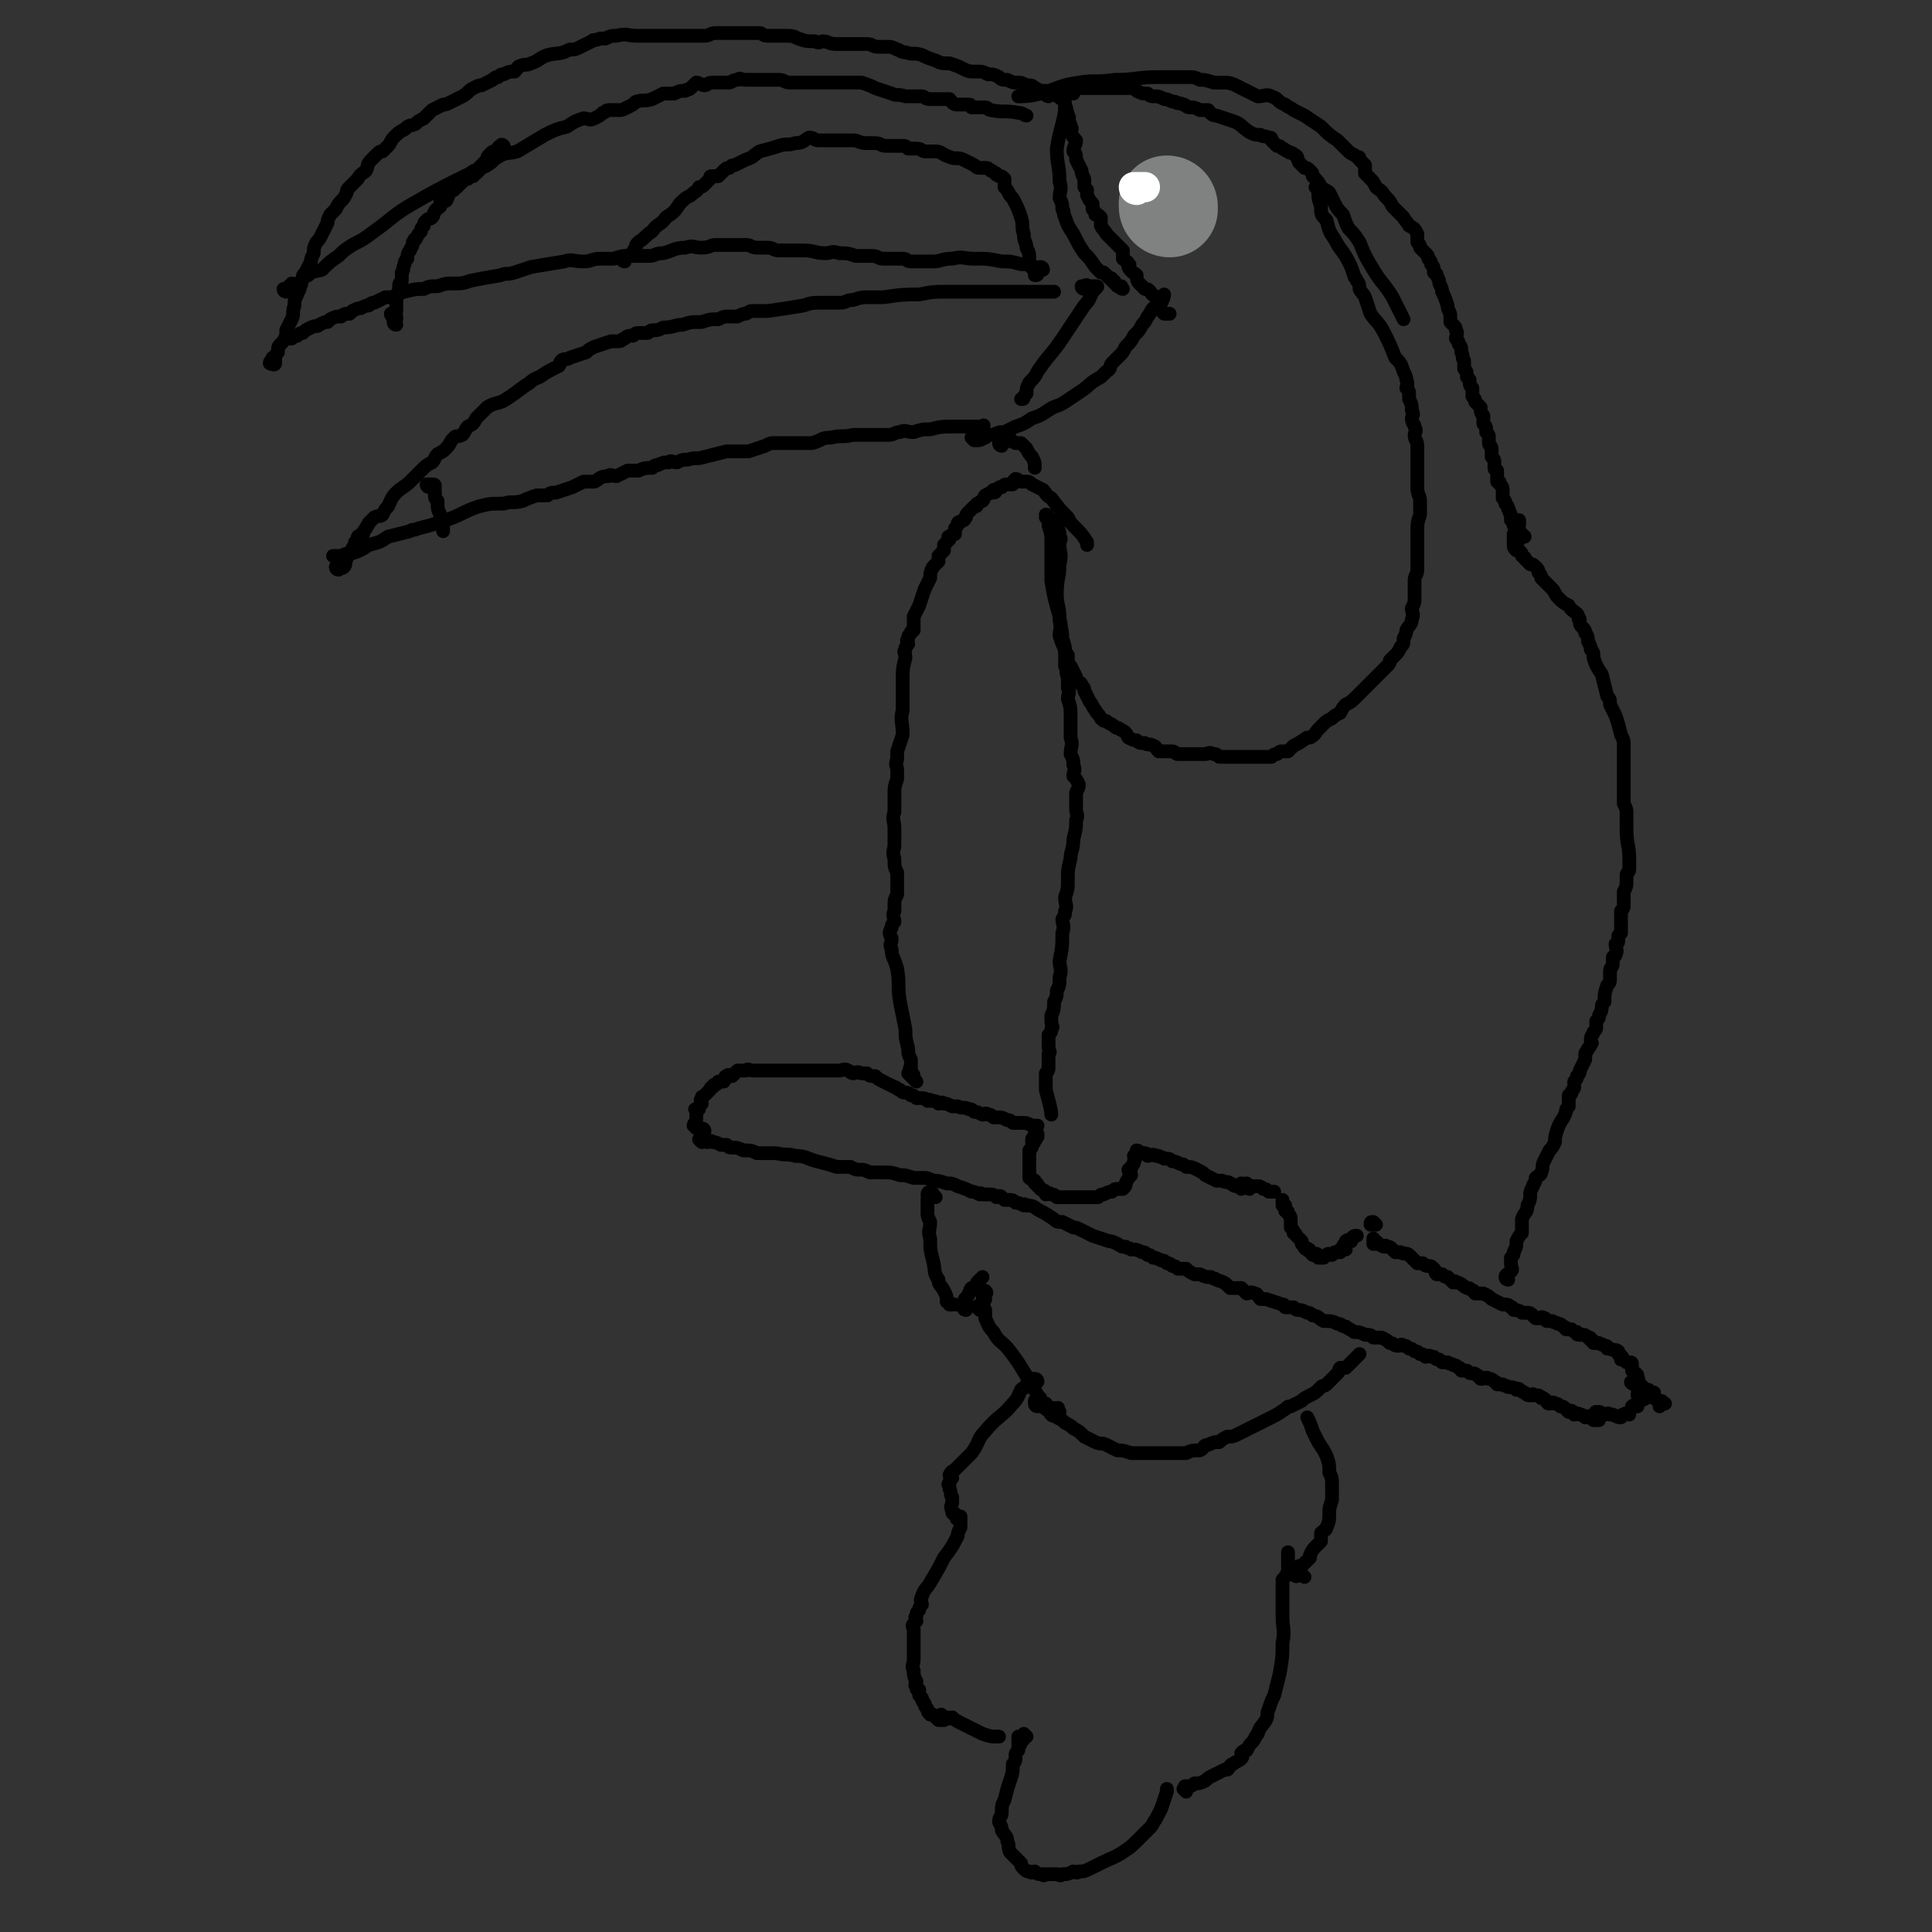 <svg viewBox='0 0 702 702' version='1.1' xmlns='http://www.w3.org/2000/svg' xmlns:xlink='http://www.w3.org/1999/xlink'><rect x="0" y="0" width="702" height="702" fill="#333333" stroke="none"/><g fill='none' stroke='#000000' stroke-width='5' stroke-linecap='round' stroke-linejoin='round'><path d='M377,502c0,0 0,-1 -1,-1 -1,0 -1,0 -2,1 0,0 0,0 -1,1 0,0 0,0 0,1 -1,0 -1,0 -2,1 -1,2 -1,3 -3,5 -4,5 -5,4 -10,10 -3,3 -2,4 -5,8 -3,3 -3,3 -6,6 -1,1 -1,0 -2,2 0,0 1,1 1,1 -1,1 -1,1 -1,2 0,0 -1,0 0,1 0,1 0,1 0,1 1,2 0,2 1,3 0,1 0,1 0,2 0,1 -1,1 0,3 0,1 0,1 1,1 0,1 0,1 1,1 0,0 -1,1 0,1 0,0 0,-1 1,-1 0,1 0,1 0,2 0,1 0,1 0,2 -1,2 -1,2 -1,3 -2,4 -2,4 -5,8 -2,4 -2,4 -5,9 -1,2 -2,2 -3,5 -1,2 0,2 0,3 -1,1 -1,1 -1,2 -1,1 -1,1 -1,2 -1,1 0,1 0,2 -1,1 -1,1 -1,1 -1,1 0,1 0,2 0,1 0,1 0,2 0,2 0,2 0,4 0,2 0,2 0,5 0,2 -1,2 0,4 0,2 0,2 1,4 0,1 -1,1 0,2 0,1 0,1 1,1 0,1 0,1 0,2 1,1 1,1 1,1 0,1 0,1 1,2 0,1 0,1 1,2 0,1 0,1 1,2 0,0 0,0 1,0 1,1 1,1 2,2 1,0 1,0 2,0 '/><path d='M343,624c0,0 -1,-1 -1,-1 0,0 1,1 2,1 1,1 1,0 2,0 1,1 1,1 3,2 2,1 2,1 4,2 2,1 2,1 4,2 3,1 3,1 6,1 '/><path d='M373,631c0,0 -1,-1 -1,-1 0,0 1,1 0,2 0,0 0,-1 -1,-1 0,0 -1,0 -1,0 0,1 0,1 0,2 1,1 1,1 0,1 0,1 0,1 0,2 -1,1 -1,1 -1,2 0,2 0,2 -1,3 0,3 0,3 -1,6 -1,3 -1,3 -2,7 -1,2 -1,2 -1,5 0,1 -1,1 -1,3 1,2 1,2 1,3 1,2 2,2 2,4 1,2 0,2 1,4 1,1 1,1 2,2 1,1 1,1 2,2 0,1 0,1 1,2 1,1 1,1 2,1 1,1 1,0 2,0 1,1 1,1 3,1 0,1 1,0 1,0 2,0 2,0 4,0 1,0 1,1 2,0 2,0 2,0 4,-1 1,0 1,1 2,0 2,0 2,0 4,-1 2,-1 2,-1 4,-2 4,-2 5,-2 8,-4 3,-2 3,-2 6,-5 2,-2 2,-2 4,-4 1,-1 1,-2 2,-3 1,-2 1,-2 2,-4 1,-3 1,-3 2,-6 0,-1 0,-1 0,-1 '/><path d='M431,651c0,0 -1,-1 -1,-1 0,0 0,0 0,0 1,-1 0,-1 1,-1 1,0 1,1 1,0 1,0 1,0 2,-1 2,0 2,0 4,-1 1,-1 1,-1 3,-2 2,-1 2,-1 4,-2 0,0 1,0 1,0 1,-1 1,-2 2,-2 1,-1 2,-1 3,-2 1,-1 0,-1 0,-2 1,-1 1,-1 2,-1 1,-2 1,-2 2,-3 1,-1 1,-2 2,-3 1,-3 1,-2 3,-5 1,-2 0,-2 1,-4 1,-3 1,-3 2,-5 1,-4 1,-4 2,-8 1,-6 1,-6 1,-11 1,-5 0,-5 0,-10 0,-4 0,-4 0,-7 0,-3 0,-3 0,-6 1,-1 1,-1 2,-3 0,-3 0,-3 0,-6 0,0 0,0 0,-1 '/><path d='M474,573c0,0 -1,-1 -1,-1 -1,0 -1,0 -1,0 -1,1 -1,1 -2,0 0,0 1,0 1,-1 0,-1 0,-1 0,-1 1,0 1,0 1,-1 1,0 1,0 2,-1 1,-1 1,-1 2,-2 0,0 0,-1 0,-1 1,-2 1,-2 2,-3 1,-1 1,-1 2,-2 0,-1 0,-2 0,-3 1,-1 2,-1 2,-2 1,-2 1,-3 1,-5 0,-2 0,-2 1,-5 0,-2 0,-2 0,-5 0,-3 0,-3 -1,-5 0,-3 0,-3 -1,-6 -1,-2 -1,-2 -3,-5 -1,-2 -1,-2 -2,-4 -1,-3 -1,-3 -2,-5 0,0 0,0 0,0 '/><path d='M377,511c0,0 -1,0 -1,-1 0,0 0,-1 0,-1 1,0 1,1 2,2 1,0 1,0 2,1 1,0 1,1 2,2 1,1 1,0 2,1 2,1 2,1 3,2 2,1 2,1 3,2 2,1 2,1 4,3 2,1 2,1 4,2 2,1 2,0 4,1 2,1 2,1 4,2 2,0 2,0 5,1 3,0 3,0 6,0 3,0 3,0 7,0 3,0 3,0 7,0 2,-1 2,-1 5,-1 2,-1 1,-2 3,-2 2,-1 2,-1 4,-1 1,-1 1,-1 3,-2 2,0 2,0 4,-1 2,-1 2,-1 4,-2 2,-1 2,-1 4,-2 2,-1 2,-1 4,-2 2,-1 2,-1 5,-3 1,-1 1,-1 2,-1 2,-1 2,-1 4,-2 1,-1 1,-1 3,-2 2,-1 2,-1 4,-3 1,-1 1,0 2,-1 1,-1 1,-1 2,-2 1,-1 1,-1 2,-2 1,-1 0,-1 1,-2 1,0 1,0 2,0 1,-1 1,-1 2,-2 2,-2 2,-2 3,-3 '/><path d='M385,513c0,0 -1,0 -1,-1 0,0 1,-1 0,0 0,0 -1,1 -1,1 0,0 1,-1 0,-1 0,-1 -1,0 -2,0 -1,-1 0,-1 -1,-2 -1,0 -1,0 -1,0 -1,-1 -1,-1 -1,-2 -1,-1 -1,-1 -2,-3 -2,-3 -2,-3 -3,-5 -3,-5 -3,-5 -6,-9 -3,-4 -4,-3 -6,-7 -2,-2 -2,-3 -3,-5 0,-2 0,-2 0,-3 -1,-1 0,-1 -1,-2 0,0 0,0 0,0 '/><path d='M356,476c0,0 -1,-1 -1,-1 0,-1 1,0 2,-1 0,0 0,-1 0,-1 0,-1 1,0 1,-1 0,-1 -1,-1 -1,-1 1,-1 1,-1 1,-1 1,0 0,-1 0,-1 '/><path d='M340,435c0,0 0,0 -1,-1 0,0 0,-1 -1,-1 0,0 -1,0 -1,1 0,0 1,0 1,1 -1,0 -1,0 -1,1 0,2 0,2 0,4 0,2 0,2 1,4 0,3 -1,3 0,6 0,4 0,4 1,8 1,4 0,4 2,7 0,2 1,2 2,4 1,2 1,2 1,4 1,0 1,0 1,1 1,0 2,0 2,0 '/><path d='M351,476c0,0 -1,0 -1,-1 0,-1 0,-1 1,-1 0,-1 0,-1 0,-2 0,0 -1,0 0,0 0,-1 1,-1 1,-2 1,-1 0,-1 1,-2 1,0 1,0 2,0 0,-1 0,-2 0,-2 1,-1 1,-1 2,-2 0,0 0,0 0,0 '/><path d='M255,415c0,0 -1,-1 -1,-1 1,0 2,0 3,1 1,0 1,-1 2,0 1,0 1,0 3,1 1,0 1,0 2,0 1,1 1,1 2,1 2,0 2,0 4,1 3,0 3,0 5,1 4,0 4,0 7,0 4,1 4,0 7,1 4,0 4,1 8,2 4,1 4,1 7,2 3,0 3,0 5,0 2,1 2,1 3,1 2,0 2,0 4,1 3,0 3,0 5,0 3,0 3,0 6,1 2,0 2,0 5,1 1,0 1,0 3,0 2,0 2,0 4,1 2,0 2,0 5,1 2,0 2,0 4,1 3,1 3,1 5,2 1,0 1,0 3,1 0,0 0,-1 1,0 1,0 1,0 2,0 2,0 2,0 3,1 1,0 1,-1 2,0 0,0 0,0 1,1 1,0 1,0 2,0 1,0 1,0 2,1 1,0 1,0 3,1 0,0 0,-1 1,0 3,0 3,1 5,2 2,1 2,1 5,3 1,1 1,1 3,1 2,1 2,1 4,2 1,0 1,0 3,1 2,1 2,1 4,2 3,1 3,1 6,2 1,0 1,0 3,1 2,1 1,1 3,1 1,1 1,0 2,1 2,0 2,0 4,1 1,0 1,0 2,1 1,0 1,0 2,1 1,0 1,0 3,1 1,0 1,0 2,1 1,0 1,0 2,1 1,0 1,0 2,1 1,0 2,0 3,0 1,1 1,1 3,2 1,0 1,0 2,0 2,1 2,1 4,1 1,1 1,0 2,1 3,1 3,1 5,3 2,0 2,0 4,0 1,1 1,1 2,2 1,0 1,-1 3,0 1,0 1,1 2,2 1,0 1,0 2,0 3,1 3,1 6,2 1,0 0,0 1,1 1,0 2,0 3,0 1,1 1,1 2,1 1,0 1,0 3,1 1,0 1,0 2,1 2,0 2,1 4,2 3,0 3,0 5,1 2,0 1,1 3,1 1,1 2,1 3,2 2,0 2,0 4,1 2,0 2,0 3,1 2,0 2,0 3,0 2,1 2,1 3,2 2,0 1,1 3,1 1,0 1,-1 2,0 1,0 1,0 2,1 1,0 1,0 2,1 1,0 1,0 2,1 1,0 1,0 2,1 1,0 1,-1 2,0 0,0 0,0 1,0 1,1 1,1 2,1 0,0 0,0 1,1 1,0 1,0 2,0 1,1 1,0 2,1 1,0 1,0 2,1 1,0 0,0 1,1 1,0 1,0 2,0 1,1 1,1 2,1 1,0 1,0 2,1 1,0 0,0 1,1 2,0 2,-1 3,0 1,0 1,0 2,1 0,0 1,0 1,1 1,0 1,0 2,0 1,1 1,0 2,1 2,0 2,0 3,1 0,0 1,-1 1,0 1,0 1,1 2,1 1,1 1,1 2,1 1,0 1,-1 1,0 1,0 1,0 2,0 1,1 1,0 1,1 1,0 1,0 2,1 0,0 0,1 1,1 1,0 1,-1 2,0 1,0 1,0 2,1 1,0 1,0 2,1 0,0 0,0 1,1 0,0 0,0 1,0 0,0 0,-1 0,0 1,0 1,0 1,1 1,0 1,-1 2,0 1,0 1,0 2,1 1,0 1,-1 1,0 1,0 1,0 2,1 1,0 1,0 2,0 0,0 0,0 0,0 '/><path d='M256,411c0,0 0,-1 -1,-1 -1,0 -1,0 -2,0 0,-1 0,-1 -1,-1 0,-1 1,-1 1,-2 0,-1 0,-1 0,-2 0,0 0,0 0,-1 0,-1 -1,-1 0,-1 0,0 0,0 1,0 0,-1 0,-1 1,-2 0,-1 -1,-1 0,-2 0,-1 0,0 1,-1 1,-1 1,-1 2,-2 0,0 0,-1 1,-1 0,-1 1,-1 1,-1 1,0 1,-1 1,-1 1,0 1,0 2,0 1,-1 0,-2 1,-2 1,-1 1,0 2,0 1,-1 1,-1 2,-2 1,0 1,0 3,0 1,-1 1,0 3,0 2,0 2,0 4,0 2,0 2,0 5,0 2,0 2,0 4,0 2,0 2,0 4,0 2,0 2,0 4,0 2,0 2,0 4,0 2,0 2,0 4,0 1,0 1,0 2,0 1,0 2,-1 3,0 1,0 1,1 2,1 1,0 1,-1 3,0 1,0 1,0 2,0 1,1 1,1 3,1 1,1 1,1 3,2 2,1 2,1 4,2 1,0 1,1 2,1 1,1 1,1 2,1 1,0 1,0 2,1 1,0 1,0 2,1 0,0 0,0 1,0 0,0 0,0 1,0 1,0 1,0 2,1 0,0 1,-1 1,0 2,0 2,0 3,1 1,0 1,-1 2,0 1,0 1,0 3,1 1,0 1,0 2,0 2,1 2,0 4,1 1,0 1,0 2,1 1,0 1,0 3,1 1,0 1,-1 2,0 1,0 1,0 2,1 1,0 1,0 2,0 1,0 1,0 3,1 1,0 1,0 2,1 1,0 1,0 2,0 1,0 1,0 2,0 1,0 1,0 3,1 1,0 2,0 2,0 '/><path d='M377,412c0,0 -1,-1 -1,-1 0,0 1,1 1,2 0,0 0,0 -1,0 0,1 1,1 0,1 0,0 -1,-1 -1,0 0,0 0,0 0,1 1,0 1,0 0,1 0,1 0,1 -1,2 0,1 0,1 0,3 0,1 0,1 0,2 0,1 0,1 0,2 0,1 0,1 0,2 0,0 0,1 0,1 1,1 1,0 2,1 0,0 0,0 0,1 1,0 1,0 1,1 1,0 1,1 1,1 1,1 1,0 2,1 0,0 0,0 0,1 1,0 1,-1 2,0 1,0 1,0 2,1 1,0 1,0 3,0 1,0 1,0 1,0 2,0 2,0 4,0 2,0 2,0 3,0 2,0 2,0 4,0 1,-1 1,-1 2,-1 2,-1 2,-1 3,-1 1,-1 1,-1 2,-1 1,0 1,0 2,0 1,-1 1,-1 1,-2 1,-2 1,-2 2,-3 0,-1 -1,-1 -1,-2 1,0 1,0 1,-1 1,-1 1,-1 1,-2 1,-1 0,-1 0,-2 1,-1 2,0 2,-1 0,0 0,-1 -1,-1 '/><path d='M467,438c0,0 -1,0 -1,-1 0,0 0,-1 0,-1 0,0 0,1 0,2 1,1 1,1 1,2 1,0 1,0 1,1 1,1 1,1 1,3 0,1 0,1 0,2 1,1 1,1 1,2 1,0 1,1 1,1 1,1 1,1 2,2 0,1 0,1 0,1 1,1 1,2 2,2 0,0 0,-1 0,0 1,0 1,0 1,1 1,0 0,0 1,1 1,0 1,-1 2,0 0,0 0,0 0,1 1,0 1,0 2,0 0,0 0,0 0,0 1,-1 1,-1 1,-1 1,-1 1,0 2,0 1,-1 1,-1 1,-1 1,0 1,0 2,0 0,-1 0,-1 0,-1 1,-1 2,0 2,0 0,-1 -1,-1 -1,-1 0,-1 1,-1 1,-1 1,-1 0,-1 0,-1 1,-1 1,0 2,0 0,-1 0,-1 0,-1 1,-1 1,-1 2,-1 '/><path d='M500,445c0,0 -1,-1 -1,-1 -1,0 -1,0 -1,1 0,0 1,0 1,0 '/><path d='M417,420c0,0 -1,-1 -1,-1 0,0 1,0 1,1 1,0 2,-1 3,0 0,0 0,0 1,0 1,1 1,0 2,1 2,0 2,0 3,1 1,0 1,0 3,1 1,0 1,0 2,1 2,0 2,0 4,1 2,1 2,1 3,2 2,1 2,1 4,2 1,0 1,0 2,0 2,1 2,0 3,1 1,0 1,1 2,1 1,0 1,0 2,0 0,-1 0,-1 1,0 1,0 1,0 2,1 '/><path d='M454,431c0,0 -1,-1 -1,-1 -1,0 -1,1 -2,2 0,0 0,-1 0,-1 0,-1 0,-1 0,-1 1,0 1,0 2,1 1,0 1,0 1,0 1,0 1,0 2,0 2,0 2,0 3,1 1,0 1,0 2,1 1,0 1,0 2,0 '/><path d='M501,452c0,0 -1,-1 -1,-1 -1,0 -1,1 -1,1 0,-1 0,-2 0,-2 0,1 0,2 0,2 0,0 1,-1 1,0 2,0 2,1 3,1 0,0 0,-1 1,0 1,0 1,0 2,1 0,0 0,0 1,1 1,0 1,0 2,0 1,1 2,0 3,1 1,1 1,1 2,2 0,0 0,0 1,1 1,0 1,0 2,0 1,1 1,1 2,1 1,0 1,0 2,1 1,1 0,1 1,2 1,0 1,0 2,0 1,1 1,1 2,1 1,1 1,1 2,2 0,0 1,-1 1,0 2,0 2,1 4,2 1,0 1,0 2,1 1,0 0,0 1,1 2,0 2,0 3,0 2,1 2,1 3,2 2,1 2,1 4,2 2,0 2,0 3,1 1,0 0,0 1,1 1,0 2,0 3,1 1,0 1,0 2,0 1,0 1,0 2,1 0,0 0,0 1,1 1,0 1,0 2,0 0,0 0,-1 1,0 1,0 0,0 1,1 1,0 1,0 2,0 1,1 1,0 2,1 1,0 1,0 2,1 0,0 1,0 1,1 1,0 1,0 2,0 1,1 1,1 2,1 0,1 0,1 1,1 0,0 0,0 1,0 1,0 1,0 2,1 1,0 1,0 1,1 1,0 1,0 1,1 1,0 1,0 2,0 1,1 1,0 2,1 1,0 1,0 1,1 1,0 1,0 1,0 1,1 2,0 3,1 0,0 0,1 0,1 1,1 1,0 1,1 1,0 0,0 0,1 1,0 1,0 2,1 1,0 1,0 1,0 1,0 1,0 1,1 0,0 0,0 0,1 0,0 0,0 0,1 1,1 2,1 2,2 1,3 0,5 0,7 '/><path d='M594,503c-1,0 -2,-1 -1,-1 0,0 1,0 2,1 1,0 1,0 2,1 0,0 0,0 0,1 1,0 1,0 2,0 1,1 1,1 2,1 0,1 0,1 0,2 1,1 1,0 2,1 1,0 1,0 1,1 0,0 1,0 1,0 -1,0 -2,0 -2,0 0,0 1,-1 1,0 0,0 -1,1 -1,1 '/><path d='M581,514c0,0 -2,-1 -1,-1 0,0 1,0 2,1 0,0 -1,0 -1,0 0,0 0,-1 0,-1 0,0 1,0 1,1 1,0 1,0 1,0 1,0 1,-1 2,0 1,0 1,0 1,0 2,1 2,1 3,1 1,-1 0,-1 1,-1 1,-1 1,0 2,0 0,-1 0,-1 0,-1 1,-1 1,-2 1,-2 1,-1 1,0 2,0 0,-1 0,-1 0,-1 2,-2 2,-1 3,-2 0,0 0,0 0,0 '/><path d='M548,465c0,0 -1,0 -1,-1 0,-1 1,-1 2,-2 1,-1 0,-1 0,-3 0,-1 0,-1 0,-2 1,-1 1,-1 1,-2 1,-2 1,-2 1,-4 1,-2 1,-2 2,-3 0,-3 0,-3 0,-5 1,-3 2,-2 2,-5 1,-2 1,-2 1,-4 0,-1 0,-1 1,-3 0,-1 1,-1 1,-3 1,-1 2,-1 2,-2 1,-2 0,-2 1,-4 1,-2 1,-2 2,-4 1,-1 1,-1 2,-3 0,-2 0,-2 1,-5 1,-3 2,-3 3,-6 0,-1 0,-1 1,-2 0,-2 0,-2 0,-4 0,0 1,0 1,-1 0,-1 1,-1 1,-2 0,-1 0,-1 0,-2 1,-1 1,-1 1,-2 1,-1 1,-1 1,-2 1,-2 1,-2 2,-4 0,-1 0,-1 0,-2 0,-1 1,-1 1,-2 1,-1 1,-1 1,-2 1,0 0,0 0,-1 0,-2 1,-2 1,-3 1,-1 1,-1 1,-2 0,-1 0,-1 0,-2 1,-1 1,-1 1,-2 1,-2 1,-2 1,-3 0,-1 0,-1 1,-2 0,-3 0,-3 1,-6 1,-1 1,-1 1,-3 0,-1 0,-1 0,-2 0,-2 1,-1 1,-3 0,-1 0,-1 0,-2 0,-1 1,0 1,-1 1,-2 0,-2 0,-4 0,0 1,0 1,-1 0,-1 0,-1 0,-2 0,0 0,0 1,-1 0,0 0,0 0,-1 0,-1 0,-1 0,-1 0,-2 0,-2 0,-4 0,-1 0,-1 0,-2 1,-1 1,-1 1,-3 0,-2 0,-2 0,-4 0,0 0,0 0,0 1,-2 1,-2 1,-4 0,-1 0,-1 0,-2 0,-1 1,-1 1,-2 0,-1 0,-1 0,-2 0,-1 0,-1 0,-2 0,-5 -1,-5 -1,-11 0,-2 0,-2 0,-5 0,-2 0,-2 -1,-4 0,-1 0,-2 0,-3 0,-1 0,-1 0,-1 0,-2 0,-2 0,-3 0,-2 0,-2 0,-4 0,-1 0,-1 0,-1 0,-2 0,-2 0,-3 0,-1 0,-1 0,-3 0,-1 0,-1 0,-3 0,-2 0,-2 -1,-4 -1,-4 -1,-4 -2,-7 -1,-2 -1,-2 -2,-4 0,-2 0,-2 -1,-3 -1,-4 -1,-4 -2,-8 -2,-3 -2,-3 -3,-6 0,-2 0,-2 -1,-3 0,-1 0,-1 -1,-3 0,-1 0,-2 -1,-3 0,-1 0,-1 -1,-2 -1,-1 -1,-1 -1,-3 -1,0 0,-1 -1,-2 -1,-1 -2,-1 -3,-3 -2,-1 -2,-1 -4,-3 -1,-1 -1,-2 -2,-3 -1,-1 -1,-1 -2,-2 -1,-1 -1,-1 -2,-2 0,-1 0,-1 -1,-2 0,-1 0,-1 -1,-2 -1,-1 -1,-1 -2,-1 -1,-1 -1,-1 -2,-2 0,-1 0,0 -1,-1 0,-1 0,-1 -1,-2 0,0 -1,0 -1,0 -1,-1 -1,-1 -1,-2 0,-1 0,-1 0,-2 0,0 0,0 0,-1 0,0 0,0 0,-1 1,-1 1,0 1,-1 1,-1 1,-2 1,-3 0,0 0,-1 0,-1 '/><path d='M333,393c0,0 0,0 -1,-1 0,0 0,0 -1,-1 0,0 -1,-1 -1,-1 0,0 1,1 2,1 0,-1 -1,-1 -1,-2 -1,-1 0,-1 0,-1 0,-1 0,-1 0,-2 0,0 0,0 0,-1 -1,-2 -1,-2 -1,-4 -1,-4 -1,-4 -1,-7 -1,-5 -1,-5 -2,-10 -1,-6 0,-6 -1,-12 -1,-4 -2,-4 -2,-7 -1,-2 0,-2 0,-4 -1,-2 -1,-2 0,-4 0,-1 0,-1 1,-2 0,-2 -1,-2 0,-4 0,-1 0,-1 0,-2 0,-2 0,-2 1,-4 0,-2 0,-2 0,-3 0,-3 0,-3 0,-5 -1,-2 -1,-2 -1,-5 -1,-3 0,-3 0,-5 0,-3 0,-3 0,-6 0,-3 -1,-3 0,-6 0,-3 0,-3 0,-7 0,-2 0,-2 1,-5 0,-2 0,-2 0,-3 0,-2 -1,-2 0,-4 0,-1 0,-1 0,-3 1,-3 1,-3 2,-6 0,-5 -1,-5 0,-9 0,-6 0,-6 0,-11 0,-4 0,-4 1,-8 0,-2 -1,-2 0,-3 0,-1 0,-1 1,-2 0,-1 -1,-1 0,-2 0,-1 0,-1 1,-2 0,-1 0,0 1,-1 0,-3 0,-3 0,-5 1,-2 1,-2 2,-4 1,-3 1,-3 2,-6 1,-2 1,-2 2,-4 0,-2 0,-2 1,-4 1,-1 1,-1 2,-2 0,-1 0,-1 0,-2 1,-1 1,-1 2,-2 0,-1 0,-1 0,-2 1,-1 1,-1 2,-2 0,-1 -1,-1 0,-1 1,-1 1,-1 2,-1 0,-1 0,-1 0,-2 1,-1 1,-1 1,-2 1,-1 1,0 2,-1 1,0 0,-1 1,-1 0,-1 0,-1 1,-2 1,-1 1,-1 2,-2 1,0 1,0 1,-1 1,0 1,-1 2,-1 1,-1 0,-1 1,-2 2,-1 2,-1 3,-2 0,0 0,1 0,1 1,0 1,-1 1,-1 1,-1 1,-1 2,-1 1,-1 1,-1 2,-1 1,0 1,0 2,0 0,-1 0,-1 1,-2 1,0 1,1 2,1 1,0 1,0 2,0 1,0 1,0 2,1 2,1 2,1 4,2 1,1 1,2 3,3 3,4 3,4 6,7 1,2 1,2 3,4 2,2 2,2 4,5 0,0 0,0 0,1 '/><path d='M381,188c0,0 -1,0 -1,-1 0,0 0,0 0,0 1,0 0,0 0,1 1,1 1,1 1,3 1,3 1,3 1,7 0,6 0,7 0,13 1,6 1,6 3,13 0,4 1,4 1,8 1,3 1,3 1,5 0,3 0,3 0,5 1,2 0,2 1,4 0,2 0,2 0,4 1,2 0,2 0,4 1,3 1,3 1,6 0,4 0,4 0,8 1,3 0,3 0,6 1,2 1,2 1,4 1,2 0,2 0,4 1,1 1,1 2,3 0,1 0,1 -1,3 0,1 0,1 0,2 0,2 0,2 0,4 0,2 1,2 0,4 0,3 0,3 -1,7 0,4 -1,4 -1,7 -1,4 -1,4 -1,8 0,3 0,3 -1,6 0,3 1,3 0,5 0,2 0,1 -1,3 0,2 1,2 0,5 0,5 0,5 -1,10 0,3 1,3 0,6 0,3 0,3 -1,5 0,2 0,2 -1,4 0,2 0,3 -1,5 0,1 0,1 0,2 0,2 1,2 0,3 0,1 0,1 -1,2 0,2 0,2 0,4 0,2 1,2 0,3 0,2 0,2 0,4 0,2 0,2 -1,3 0,3 0,3 0,6 1,4 2,7 2,9 '/><path d='M384,190c0,0 -1,-1 -1,-1 0,0 1,0 2,1 0,0 0,0 -1,1 0,0 0,0 0,1 1,1 1,1 1,3 1,1 0,1 0,3 0,3 1,3 0,7 0,5 -1,5 -1,11 0,4 1,4 1,9 1,3 0,3 0,6 1,3 1,3 2,5 0,1 0,1 1,2 0,1 0,1 0,3 1,1 1,1 1,1 1,2 1,2 2,4 0,0 0,0 0,1 1,1 2,1 2,2 1,1 1,1 1,2 1,2 1,2 2,4 1,1 1,2 2,3 1,2 1,1 2,3 1,1 1,1 2,1 1,1 2,1 3,2 1,1 1,0 2,1 2,1 2,1 3,3 2,1 2,1 3,1 1,1 1,1 3,1 1,1 2,0 3,1 1,0 1,1 2,2 1,0 1,0 2,0 2,0 2,0 3,0 1,0 1,1 2,1 1,0 1,0 2,0 2,0 2,0 3,0 1,0 1,0 2,0 1,0 1,0 3,0 1,0 1,-1 3,0 1,0 1,0 2,1 2,0 2,0 4,0 1,0 1,0 3,0 2,0 2,0 3,0 2,0 2,0 3,0 1,0 1,0 2,0 1,0 1,0 3,0 1,0 1,0 1,0 1,-1 1,-1 2,-1 1,-1 1,-1 2,-1 1,0 1,0 2,0 1,-1 1,-1 1,-1 1,-1 1,-1 1,-1 2,-1 2,-1 5,-3 0,0 1,0 1,0 2,-1 2,-2 3,-3 1,-1 1,-1 2,-2 1,-1 1,-1 3,-2 1,-1 1,-1 3,-2 1,-2 1,-2 2,-3 2,-1 2,-1 4,-3 1,-1 1,-1 3,-3 1,-1 1,-1 3,-3 0,0 0,0 1,-1 1,-1 1,-1 2,-2 1,-1 1,-1 2,-2 1,-1 1,-1 1,-2 1,-1 1,-1 2,-2 1,-1 1,-1 2,-3 1,-1 1,-1 1,-3 1,-2 1,-2 1,-3 1,-2 2,-2 2,-4 1,-2 0,-2 0,-4 1,-2 1,-2 1,-4 0,-2 0,-2 0,-4 0,-1 0,-1 0,-2 0,-2 1,-2 1,-4 0,-1 0,-1 0,-2 0,-1 0,-1 0,-2 0,-2 0,-2 0,-3 0,-1 0,-1 0,-2 0,-1 0,-1 0,-3 0,-1 0,-1 0,-1 0,-4 0,-4 1,-7 0,-2 0,-2 0,-5 0,-2 -1,-2 -1,-5 0,-3 0,-3 0,-6 0,-2 0,-2 0,-5 0,-2 0,-2 0,-4 0,-2 -1,-2 -1,-4 0,-1 1,-1 0,-3 0,-1 -1,-1 -1,-3 0,-1 1,-1 0,-3 0,-2 0,-2 -1,-4 0,-1 0,-1 0,-2 0,-1 0,-1 -1,-2 0,-1 1,-1 0,-3 0,-1 0,-1 -1,-3 -1,-3 -1,-3 -3,-5 -2,-5 -2,-5 -4,-9 -2,-4 -3,-4 -5,-7 -1,-3 -1,-3 -2,-6 -1,-2 -1,-1 -2,-3 0,-1 0,-2 -1,-3 0,-1 -1,-1 -1,-2 -1,-3 -1,-3 -2,-5 -2,-4 -3,-4 -5,-8 -2,-3 -2,-3 -3,-7 -2,-2 -2,-2 -2,-5 -1,-3 -1,-3 -1,-5 0,-1 0,-1 -1,-2 '/><path d='M386,36c0,0 -1,0 -1,-1 0,0 1,-1 2,-1 1,0 1,0 2,0 0,0 0,-1 0,-1 1,0 1,0 1,0 1,0 1,-1 2,-1 2,0 2,0 4,0 2,0 2,0 3,0 2,0 2,0 4,0 2,0 2,0 4,0 2,0 2,0 4,0 1,0 1,0 2,1 2,1 2,1 4,1 1,1 1,1 3,1 1,0 1,0 3,1 2,0 2,1 4,1 1,1 1,0 3,1 1,0 1,1 2,1 2,0 2,0 4,1 1,0 1,0 3,0 1,1 1,2 3,2 3,1 3,1 6,2 3,1 3,2 6,4 2,1 2,1 4,1 1,1 1,0 3,1 1,0 1,0 1,1 1,1 1,1 2,2 1,0 1,0 2,1 1,0 1,1 2,1 1,1 1,0 2,1 2,1 1,1 2,3 1,1 1,1 2,2 1,0 1,0 2,1 1,1 1,1 1,2 2,2 2,2 3,4 1,1 2,1 3,2 1,2 1,2 2,4 1,2 1,2 3,4 1,3 1,3 2,5 2,2 2,2 4,5 2,5 2,5 5,10 3,5 4,5 7,10 2,4 3,6 4,8 '/><path d='M554,195c0,0 -1,-1 -1,-1 -1,0 0,2 -1,2 0,0 -1,0 -1,0 0,-1 0,-1 0,-1 0,-1 0,-1 0,-2 0,-1 0,-1 -1,-2 0,-1 0,-1 -1,-2 0,-1 0,-1 0,-2 -1,-1 0,-1 -1,-2 0,-1 0,-1 -1,-2 0,-1 0,-1 -1,-2 0,-1 0,-1 0,-2 0,-1 0,-1 0,-1 0,-1 0,-1 -1,-2 0,-1 0,-1 -1,-1 0,-1 0,-1 0,-2 0,-1 0,-1 0,-2 0,0 -1,0 -1,-1 0,-1 0,-1 0,-2 0,-1 0,-1 -1,-2 0,-1 0,-1 0,-2 0,0 0,0 0,-1 0,-1 -1,-1 -1,-2 0,-1 0,-1 0,-2 0,-1 0,-1 -1,-2 0,0 0,0 0,-1 0,-1 0,-1 -1,-2 0,-1 0,-1 0,-3 -1,-1 -1,-1 -1,-3 -1,-1 -1,-1 -2,-2 0,-1 0,-1 -1,-2 0,-1 0,-1 0,-3 -1,-1 -1,-1 -1,-3 0,0 0,0 -1,-1 0,-2 0,-2 -1,-3 0,-1 0,-1 0,-3 -1,-1 0,-1 -1,-3 0,-2 0,-2 -1,-3 0,-1 0,-1 -1,-2 0,-1 1,-2 0,-3 0,-1 0,-1 -1,-2 0,0 0,0 -1,-1 0,-1 0,-1 0,-2 0,-2 -1,-2 -1,-4 -1,-3 -1,-3 -2,-5 0,-1 0,-1 -1,-3 0,-1 0,-1 -1,-3 0,-1 0,0 -1,-1 0,-2 0,-2 -1,-3 0,-1 0,-1 -1,-2 0,-1 0,-1 -1,-2 -1,-1 -1,-1 -2,-2 0,-1 0,-1 -1,-2 0,-1 0,-2 0,-3 -1,-2 -1,-2 -3,-3 -1,-2 -1,-1 -2,-3 -2,-2 -2,-2 -4,-4 -1,-2 -1,-2 -3,-4 -1,-2 -2,-2 -3,-3 -1,-2 -1,-2 -2,-3 -1,-1 -1,-1 -2,-2 0,-1 0,-2 0,-3 -1,-1 -1,-1 -2,-2 0,-1 0,-1 -1,-1 -1,-1 -2,-1 -3,-2 -2,-2 -2,-2 -4,-4 -3,-2 -3,-2 -6,-5 -3,-2 -3,-2 -6,-4 -2,-1 -2,-1 -4,-2 -1,-1 -2,-1 -3,-2 -3,-1 -2,-2 -5,-3 -2,-1 -2,0 -5,0 -2,-1 -2,-1 -4,-2 -2,-1 -2,-1 -4,-2 -2,-1 -3,-1 -5,-1 -2,0 -2,0 -3,0 -3,-1 -3,-1 -5,-1 -2,-1 -2,-1 -5,-1 -5,0 -5,0 -10,0 -8,0 -8,1 -16,1 -7,1 -7,0 -13,1 -7,1 -7,2 -14,4 -4,1 -6,1 -8,1 '/><path d='M381,35c0,0 -1,0 -1,-1 0,0 1,0 1,0 1,0 1,0 2,0 1,1 1,1 2,1 1,0 1,0 1,1 1,1 1,1 1,2 0,0 0,0 0,1 1,0 0,1 0,1 1,1 1,1 1,2 1,1 0,1 0,2 1,1 1,1 1,2 1,1 0,1 0,2 1,2 1,2 2,3 0,2 -1,2 -1,4 1,1 1,1 1,3 1,2 1,2 2,4 0,1 0,1 1,3 0,1 0,1 0,3 1,1 1,1 1,1 0,1 0,1 0,2 1,2 1,2 2,3 0,1 0,1 0,2 1,1 1,1 1,2 1,0 1,0 2,1 0,1 0,2 0,3 1,2 1,1 2,3 1,1 1,1 2,2 1,1 1,1 2,2 1,1 1,1 2,2 0,1 0,2 0,3 1,1 2,1 2,2 1,0 0,1 0,1 1,2 2,2 3,3 0,1 0,2 1,3 1,1 1,1 2,2 1,0 1,0 2,1 1,2 2,1 3,3 0,1 0,2 0,3 1,1 1,1 2,2 1,0 1,0 2,0 '/><path d='M354,160c0,0 -1,-1 -1,-1 0,0 1,1 2,1 2,0 2,-1 3,-1 1,-1 1,-1 3,-1 2,-1 2,-1 4,-1 2,-1 2,-1 4,-2 3,-1 3,-1 6,-3 3,-1 3,-1 6,-3 3,-2 3,-1 6,-3 3,-2 3,-2 6,-4 3,-2 3,-3 7,-5 1,-1 1,-1 2,-2 2,-1 1,-2 2,-3 1,-1 1,-1 3,-3 1,-1 1,-1 2,-3 2,-2 2,-2 3,-4 2,-2 2,-2 3,-4 1,-1 1,-1 2,-3 1,-1 1,-2 2,-3 1,-1 2,-1 3,-2 1,-2 1,-3 1,-3 '/><path d='M364,162c0,0 -1,0 -1,-1 0,0 1,0 1,0 1,-1 1,-1 2,-1 1,-1 0,-2 0,-1 1,0 1,0 1,1 1,1 1,0 2,1 1,0 1,0 2,0 1,1 1,1 2,2 1,2 1,2 2,3 1,2 1,2 1,4 0,0 0,0 0,0 '/></g>
<g fill='none' stroke='#808282' stroke-width='35' stroke-linecap='round' stroke-linejoin='round'><path d='M425,76c0,0 -1,0 -1,-1 0,0 0,-1 0,-1 1,0 1,1 1,1 '/></g>
<g fill='none' stroke='#FFFFFF' stroke-width='11' stroke-linecap='round' stroke-linejoin='round'><path d='M413,69c0,0 -1,0 -1,-1 0,0 1,0 2,0 1,0 1,0 2,0 '/></g>
<g fill='none' stroke='#000000' stroke-width='5' stroke-linecap='round' stroke-linejoin='round'><path d='M357,156c0,0 -1,0 -1,-1 0,0 1,0 1,0 1,-1 0,0 -1,0 -1,0 -1,0 -2,0 -2,0 -2,0 -3,0 -3,0 -3,0 -5,0 -4,0 -4,0 -8,1 -3,0 -3,0 -6,1 -3,0 -3,-1 -5,0 -2,0 -2,1 -4,1 -2,0 -2,0 -4,0 -1,0 -1,0 -2,0 -2,0 -2,0 -3,0 -2,0 -2,0 -4,0 -4,1 -4,0 -8,1 -4,0 -3,1 -7,2 -2,0 -2,0 -3,0 -2,0 -2,0 -3,0 -1,0 -1,0 -2,0 0,0 0,0 -1,0 -1,0 -1,0 -1,0 -1,0 -1,0 -2,0 -1,0 -1,0 -2,0 -1,0 -1,0 -3,1 -3,1 -3,1 -6,2 -4,0 -4,0 -8,0 -4,1 -4,1 -8,2 -3,1 -3,0 -6,1 -2,0 -2,0 -4,1 -2,0 -2,-1 -3,0 -2,0 -2,0 -4,1 -1,0 -1,0 -2,1 -2,0 -3,0 -5,1 -2,0 -2,0 -4,0 -2,1 -2,1 -4,2 -2,0 -2,-1 -3,0 -3,0 -3,1 -5,2 -2,0 -2,0 -4,0 -2,1 -2,1 -4,2 -3,1 -3,1 -6,2 -2,0 -2,0 -3,1 -2,0 -2,0 -4,0 -3,1 -3,1 -5,2 -4,1 -4,0 -7,1 -5,0 -5,0 -9,1 -6,2 -6,3 -12,5 -2,0 -2,0 -3,1 -3,1 -3,1 -7,2 -2,1 -2,0 -3,1 -4,1 -4,1 -8,2 -3,2 -3,2 -7,3 -3,2 -3,2 -6,3 -2,0 -2,0 -4,1 -1,0 -1,0 -2,0 0,0 -1,0 -1,0 '/><path d='M123,207c0,0 -1,0 -1,-1 1,0 2,1 3,0 1,-1 0,-2 1,-3 0,-1 1,-1 1,-2 1,0 0,-1 1,-1 0,-1 0,-1 1,-2 0,0 0,0 0,-1 1,-1 1,-1 1,-2 1,-1 1,0 2,-1 0,-1 0,-1 1,-2 0,-1 1,-1 1,-2 1,-1 1,-1 2,-2 2,-1 2,0 3,-1 1,-2 1,-2 2,-3 1,-2 1,-3 3,-5 2,-2 3,-2 5,-4 2,-2 2,-2 4,-4 2,-2 2,-2 4,-3 1,-1 1,-2 2,-3 2,-1 2,-1 3,-2 2,-2 1,-2 3,-4 1,-1 1,0 3,-1 1,-1 1,-2 2,-3 2,-1 2,-1 3,-3 2,-2 2,-2 4,-4 3,-2 4,-1 7,-3 3,-2 3,-2 7,-5 2,-1 2,-2 5,-3 3,-2 3,-2 7,-4 1,-1 0,-1 1,-2 1,-1 2,0 3,-1 3,-1 3,-1 6,-2 1,-1 1,-1 3,-2 3,-1 3,-1 6,-2 1,0 2,0 3,0 1,0 1,-1 2,-1 1,-1 1,-1 3,-1 1,-1 1,-1 2,-1 1,0 2,0 3,0 1,0 1,-1 2,-1 2,0 2,0 4,-1 4,0 4,-1 7,-1 3,-1 3,-1 7,-1 3,-1 3,-1 6,-1 2,-1 2,-1 4,-1 1,0 2,0 3,0 2,-1 2,-1 3,-1 2,-1 1,-1 3,-1 3,0 3,0 5,0 7,-1 7,-1 13,-2 3,-1 3,-1 7,-1 3,0 3,0 6,0 3,0 2,-1 5,-1 3,-1 3,-1 7,-1 2,0 2,0 4,0 7,-1 7,-1 13,-1 5,-1 5,-1 11,-1 4,0 4,0 9,0 5,0 5,0 11,0 2,0 2,0 5,0 1,0 1,0 2,0 1,0 1,0 2,0 1,0 1,0 1,0 4,0 4,0 7,0 1,0 1,0 1,0 '/><path d='M394,105c0,0 -1,0 -1,-1 0,0 1,0 1,0 1,-1 1,0 1,0 1,0 1,0 2,0 1,0 1,0 1,0 1,0 1,0 0,1 0,0 0,0 -1,1 -1,2 -1,3 -3,5 -4,6 -4,6 -8,12 -4,6 -5,6 -9,12 -1,2 -1,2 -3,4 -1,2 -1,2 -1,4 -1,1 -1,1 -1,1 0,1 0,1 -1,1 '/><path d='M408,105c0,0 -1,0 -1,-1 0,0 1,0 0,0 0,0 0,0 -1,0 0,0 0,-1 -1,-1 0,-1 0,-1 -1,-1 0,-1 0,-1 -1,-1 -1,-1 -1,-1 -2,-2 0,0 0,0 -1,0 -1,-1 -1,-1 -2,-2 -2,-3 -2,-3 -4,-5 -2,-3 -2,-3 -4,-7 -2,-3 -2,-3 -3,-6 -1,-2 0,-2 -1,-3 0,-2 0,-2 -1,-4 0,-3 1,-3 0,-6 0,-6 -1,-6 -1,-12 1,-7 3,-11 3,-15 '/><path d='M156,177c0,0 -1,0 -1,-1 0,0 1,0 2,0 1,0 1,0 1,1 0,1 0,1 0,2 0,2 0,2 1,3 0,3 0,3 1,5 1,3 1,4 1,6 '/><path d='M379,98c0,0 0,-1 -1,-1 0,0 -1,1 -1,1 0,0 2,0 2,0 0,0 -1,0 -2,0 0,0 0,-1 -1,-1 -1,0 -1,-1 -2,-1 -1,0 -1,0 -3,0 -4,-1 -3,-1 -7,-1 -5,-1 -5,-1 -10,-1 -4,0 -4,-1 -8,0 -4,0 -4,1 -7,1 -2,0 -2,0 -5,0 -2,0 -2,0 -3,0 -2,0 -1,-1 -3,-1 -1,0 -1,0 -2,0 -1,0 -1,0 -3,0 -1,0 -1,0 -2,0 -2,0 -2,-1 -4,-1 -3,0 -3,0 -6,0 -3,-1 -3,-1 -6,-1 -3,-1 -3,0 -5,0 -4,0 -4,-1 -8,-1 -2,0 -2,0 -4,0 -3,0 -3,0 -5,0 -2,0 -2,-1 -4,-1 -2,0 -2,0 -4,0 -2,0 -2,-1 -4,-1 -3,0 -3,0 -7,0 -2,0 -2,0 -4,0 -2,0 -2,1 -5,1 -3,0 -3,-1 -6,0 -4,0 -4,1 -8,2 -3,0 -3,1 -5,1 -4,0 -4,0 -8,0 -2,0 -2,0 -5,1 -2,0 -2,0 -5,0 -3,0 -3,1 -6,1 -4,0 -4,-1 -7,0 -6,1 -6,1 -12,2 -3,1 -3,1 -6,2 -3,1 -3,0 -5,1 -6,1 -6,1 -11,2 -3,1 -3,1 -6,1 -3,0 -3,0 -6,1 -3,0 -3,0 -5,1 -3,0 -3,0 -7,1 -2,0 -2,1 -4,2 -1,0 -1,0 -3,0 -2,1 -2,1 -4,2 -1,0 -1,0 -2,1 -1,0 -1,0 -3,1 -1,0 -1,0 -3,1 0,0 0,0 -1,1 -2,0 -2,0 -3,1 -2,0 -2,0 -4,1 0,0 0,0 -1,1 -1,0 -1,0 -3,1 -1,1 -1,0 -3,1 -2,1 -2,1 -3,2 -1,0 -1,0 -2,1 -1,0 -1,0 -2,1 0,0 -1,0 -1,0 0,0 1,-1 1,-1 '/><path d='M100,131c0,0 -1,-1 -1,-1 0,1 1,2 1,2 0,1 -2,0 -2,0 0,-1 1,-1 2,-2 0,0 0,0 0,0 0,-1 0,-1 1,-2 0,-2 0,-2 1,-3 1,-1 1,-1 2,-3 0,-1 0,-1 0,-2 1,-2 1,-2 2,-4 1,-2 0,-2 1,-5 0,-2 0,-2 1,-4 0,-1 1,-1 1,-3 1,-1 0,-1 1,-3 0,-1 0,-1 1,-2 1,-2 1,-2 2,-4 0,-1 0,-1 1,-3 0,-2 0,-2 1,-4 1,-1 1,-1 2,-3 1,-2 1,-2 2,-4 0,-1 0,-1 1,-3 1,-1 1,-1 2,-2 1,-2 1,-2 2,-3 1,-1 1,-1 2,-3 0,-1 0,-1 1,-2 2,-2 2,-2 3,-3 1,-2 2,-2 3,-3 1,-2 0,-2 2,-4 1,-1 1,-1 2,-2 1,-1 1,-1 2,-1 1,-1 1,-1 2,-2 1,-1 1,-2 2,-3 2,-2 2,-2 4,-3 2,-2 2,-1 4,-2 1,-1 1,-1 3,-2 1,-1 1,-1 3,-3 2,-1 2,-1 4,-2 1,0 1,0 3,-1 2,-1 2,-1 4,-2 2,-1 2,-2 4,-3 2,-1 2,-1 3,-1 2,-1 2,-1 4,-2 1,-1 1,-1 2,-1 1,-1 1,-1 2,-1 2,-1 2,-1 4,-1 1,-1 1,-2 2,-2 2,-1 2,0 4,-1 3,-1 3,-2 6,-3 4,-1 4,0 8,-2 2,0 2,0 4,-1 2,-1 2,-1 4,-2 1,-1 1,0 3,-1 1,0 1,0 2,0 2,-1 2,-1 4,-1 4,-1 4,0 7,0 5,0 5,0 10,0 4,0 4,0 7,0 3,0 3,0 5,0 2,0 2,0 3,0 2,0 2,-1 4,-1 2,0 2,0 3,0 2,0 2,0 3,0 2,0 2,0 4,0 1,0 1,0 2,0 2,0 2,0 4,0 1,0 1,1 3,1 3,0 3,0 6,0 3,0 3,0 5,1 3,1 3,1 6,1 2,1 2,0 3,0 2,0 2,1 5,1 1,0 1,0 3,0 2,0 2,0 4,0 2,0 2,0 4,0 2,0 2,1 4,1 1,0 1,0 3,0 2,0 2,0 4,1 1,0 1,1 3,1 3,1 3,0 6,1 2,1 2,1 5,2 2,1 2,1 5,1 3,1 3,1 5,2 2,1 2,1 5,1 2,0 2,0 4,1 2,0 2,0 4,1 1,1 1,1 3,1 2,1 2,1 4,1 1,0 1,0 3,1 2,0 2,0 3,1 1,0 1,1 2,1 1,0 1,0 2,0 0,0 0,1 1,1 1,0 1,0 2,0 1,0 1,0 1,0 3,0 5,0 6,0 '/><path d='M227,95c0,0 -1,0 -1,-1 0,0 1,0 2,-1 0,0 -1,0 0,0 0,0 0,0 1,0 1,-1 1,-2 2,-3 0,-1 0,-1 1,-2 3,-2 2,-2 5,-4 2,-3 3,-2 5,-5 3,-2 3,-2 5,-5 2,-2 2,-2 4,-3 2,-2 2,-1 3,-3 1,0 1,0 2,-1 1,-1 1,-1 2,-2 0,-1 0,-1 1,-1 1,0 1,0 2,0 1,-1 1,-1 2,-2 1,-1 1,-1 2,-1 1,-1 1,-1 2,-1 2,-1 2,-1 4,-2 3,-1 2,-1 5,-3 4,-1 4,-1 7,-2 3,-1 3,0 6,-1 3,0 3,-1 5,-2 2,0 2,1 3,1 1,0 1,0 3,0 1,0 1,0 3,0 2,0 2,0 4,0 1,0 1,0 3,0 2,0 2,1 5,1 1,0 1,0 3,0 2,0 2,1 4,1 1,0 1,0 3,0 1,0 1,0 3,0 1,0 1,0 2,1 2,0 2,0 3,0 2,0 2,1 3,1 2,0 2,0 4,0 2,0 2,1 5,2 2,1 3,0 5,1 2,1 2,1 4,2 1,1 1,1 3,1 0,0 0,0 1,0 1,0 1,0 2,1 1,0 1,1 2,1 0,1 0,0 1,1 1,0 1,0 2,1 0,1 0,2 0,3 1,1 1,1 2,3 1,1 1,1 2,3 1,2 1,2 2,5 1,3 0,3 1,6 0,3 1,3 1,5 1,2 1,2 1,4 0,1 0,1 0,2 1,2 2,2 3,3 0,1 0,1 -1,1 '/><path d='M144,118c0,0 -1,0 -1,-1 0,0 1,0 1,-1 0,0 0,0 0,-1 -1,0 -2,0 -2,-1 0,0 1,0 2,-1 0,0 0,0 0,0 0,-1 0,-1 0,-2 0,-1 0,-1 0,-2 0,-1 -1,-1 0,-2 0,0 1,0 1,0 0,-1 0,-1 0,-2 0,-2 0,-2 1,-3 0,-1 0,-1 0,-3 1,-1 0,-1 1,-3 0,-1 0,-1 1,-2 0,-1 0,-2 1,-3 0,-1 1,-1 1,-3 1,-1 0,-1 1,-1 1,-2 1,-2 2,-3 0,-1 0,-1 1,-2 0,-1 0,-1 1,-2 1,-1 1,0 2,-1 1,-1 0,-1 1,-2 0,-1 1,-1 2,-2 0,-1 0,-1 0,-2 1,0 1,0 2,0 1,-1 0,-1 1,-2 0,-1 0,-1 1,-2 0,0 1,0 1,0 0,0 0,-1 1,-1 1,-1 1,-1 2,-2 1,-1 1,-1 2,-1 1,-1 0,-1 1,-2 1,-1 1,-1 2,-1 1,-1 1,-1 2,-2 1,-1 1,-1 2,-2 0,-1 0,-1 1,-2 1,-1 1,-1 2,-1 1,-1 1,-2 2,-2 0,-1 1,0 1,0 '/><path d='M166,68c0,0 -1,0 -1,-1 1,0 1,0 3,-1 0,-1 0,-1 1,-2 1,0 1,0 2,-1 1,0 1,1 1,1 0,0 0,-1 1,-1 1,-1 1,-1 2,-2 1,-1 1,0 2,-1 2,-1 2,-2 4,-3 3,-2 4,-1 7,-2 5,-3 5,-3 10,-6 4,-2 4,-2 8,-3 3,-2 3,-2 6,-3 2,0 2,1 4,0 2,-1 2,-1 3,-2 1,0 1,-1 2,-1 2,0 2,0 4,0 1,0 1,0 3,-1 2,-1 2,-1 3,-2 3,-1 3,0 6,-1 2,-1 2,-1 4,-2 2,0 2,0 4,0 2,-1 2,-1 4,-1 1,-1 1,0 2,-1 1,-1 1,-1 2,-2 1,0 2,1 3,1 1,0 1,-1 3,-1 1,0 1,0 2,0 2,0 2,0 4,0 1,0 1,-1 3,-1 1,-1 1,0 3,0 1,0 1,0 3,0 1,0 1,0 3,0 1,0 1,0 3,0 1,0 1,0 3,0 2,0 2,1 4,1 2,0 2,0 3,0 2,0 2,0 3,0 1,0 1,0 3,0 1,0 1,0 3,0 1,0 1,0 3,0 1,0 1,0 2,0 1,0 1,0 3,0 1,0 1,0 2,0 2,0 2,0 4,0 3,1 3,1 5,2 3,1 3,1 6,2 2,1 2,0 5,1 2,0 2,0 3,0 2,0 2,0 3,0 1,0 1,1 3,1 1,0 1,0 3,0 2,0 2,0 4,0 1,1 1,2 3,2 2,0 2,0 4,0 1,0 0,0 1,1 1,0 1,0 2,0 1,0 1,0 2,0 0,0 0,0 1,0 1,0 1,1 2,1 5,1 5,0 10,1 2,0 2,1 3,1 '/><path d='M104,106c0,0 -1,0 -1,-1 0,0 1,0 1,0 1,-1 1,-1 2,-2 1,0 1,1 1,1 1,0 1,-1 2,-1 1,-2 1,-2 3,-3 2,-2 2,-1 5,-2 3,-3 3,-3 6,-5 2,-2 2,-2 5,-4 4,-2 4,-2 8,-5 7,-5 7,-6 14,-10 12,-7 19,-10 25,-13 '/></g>
</svg>